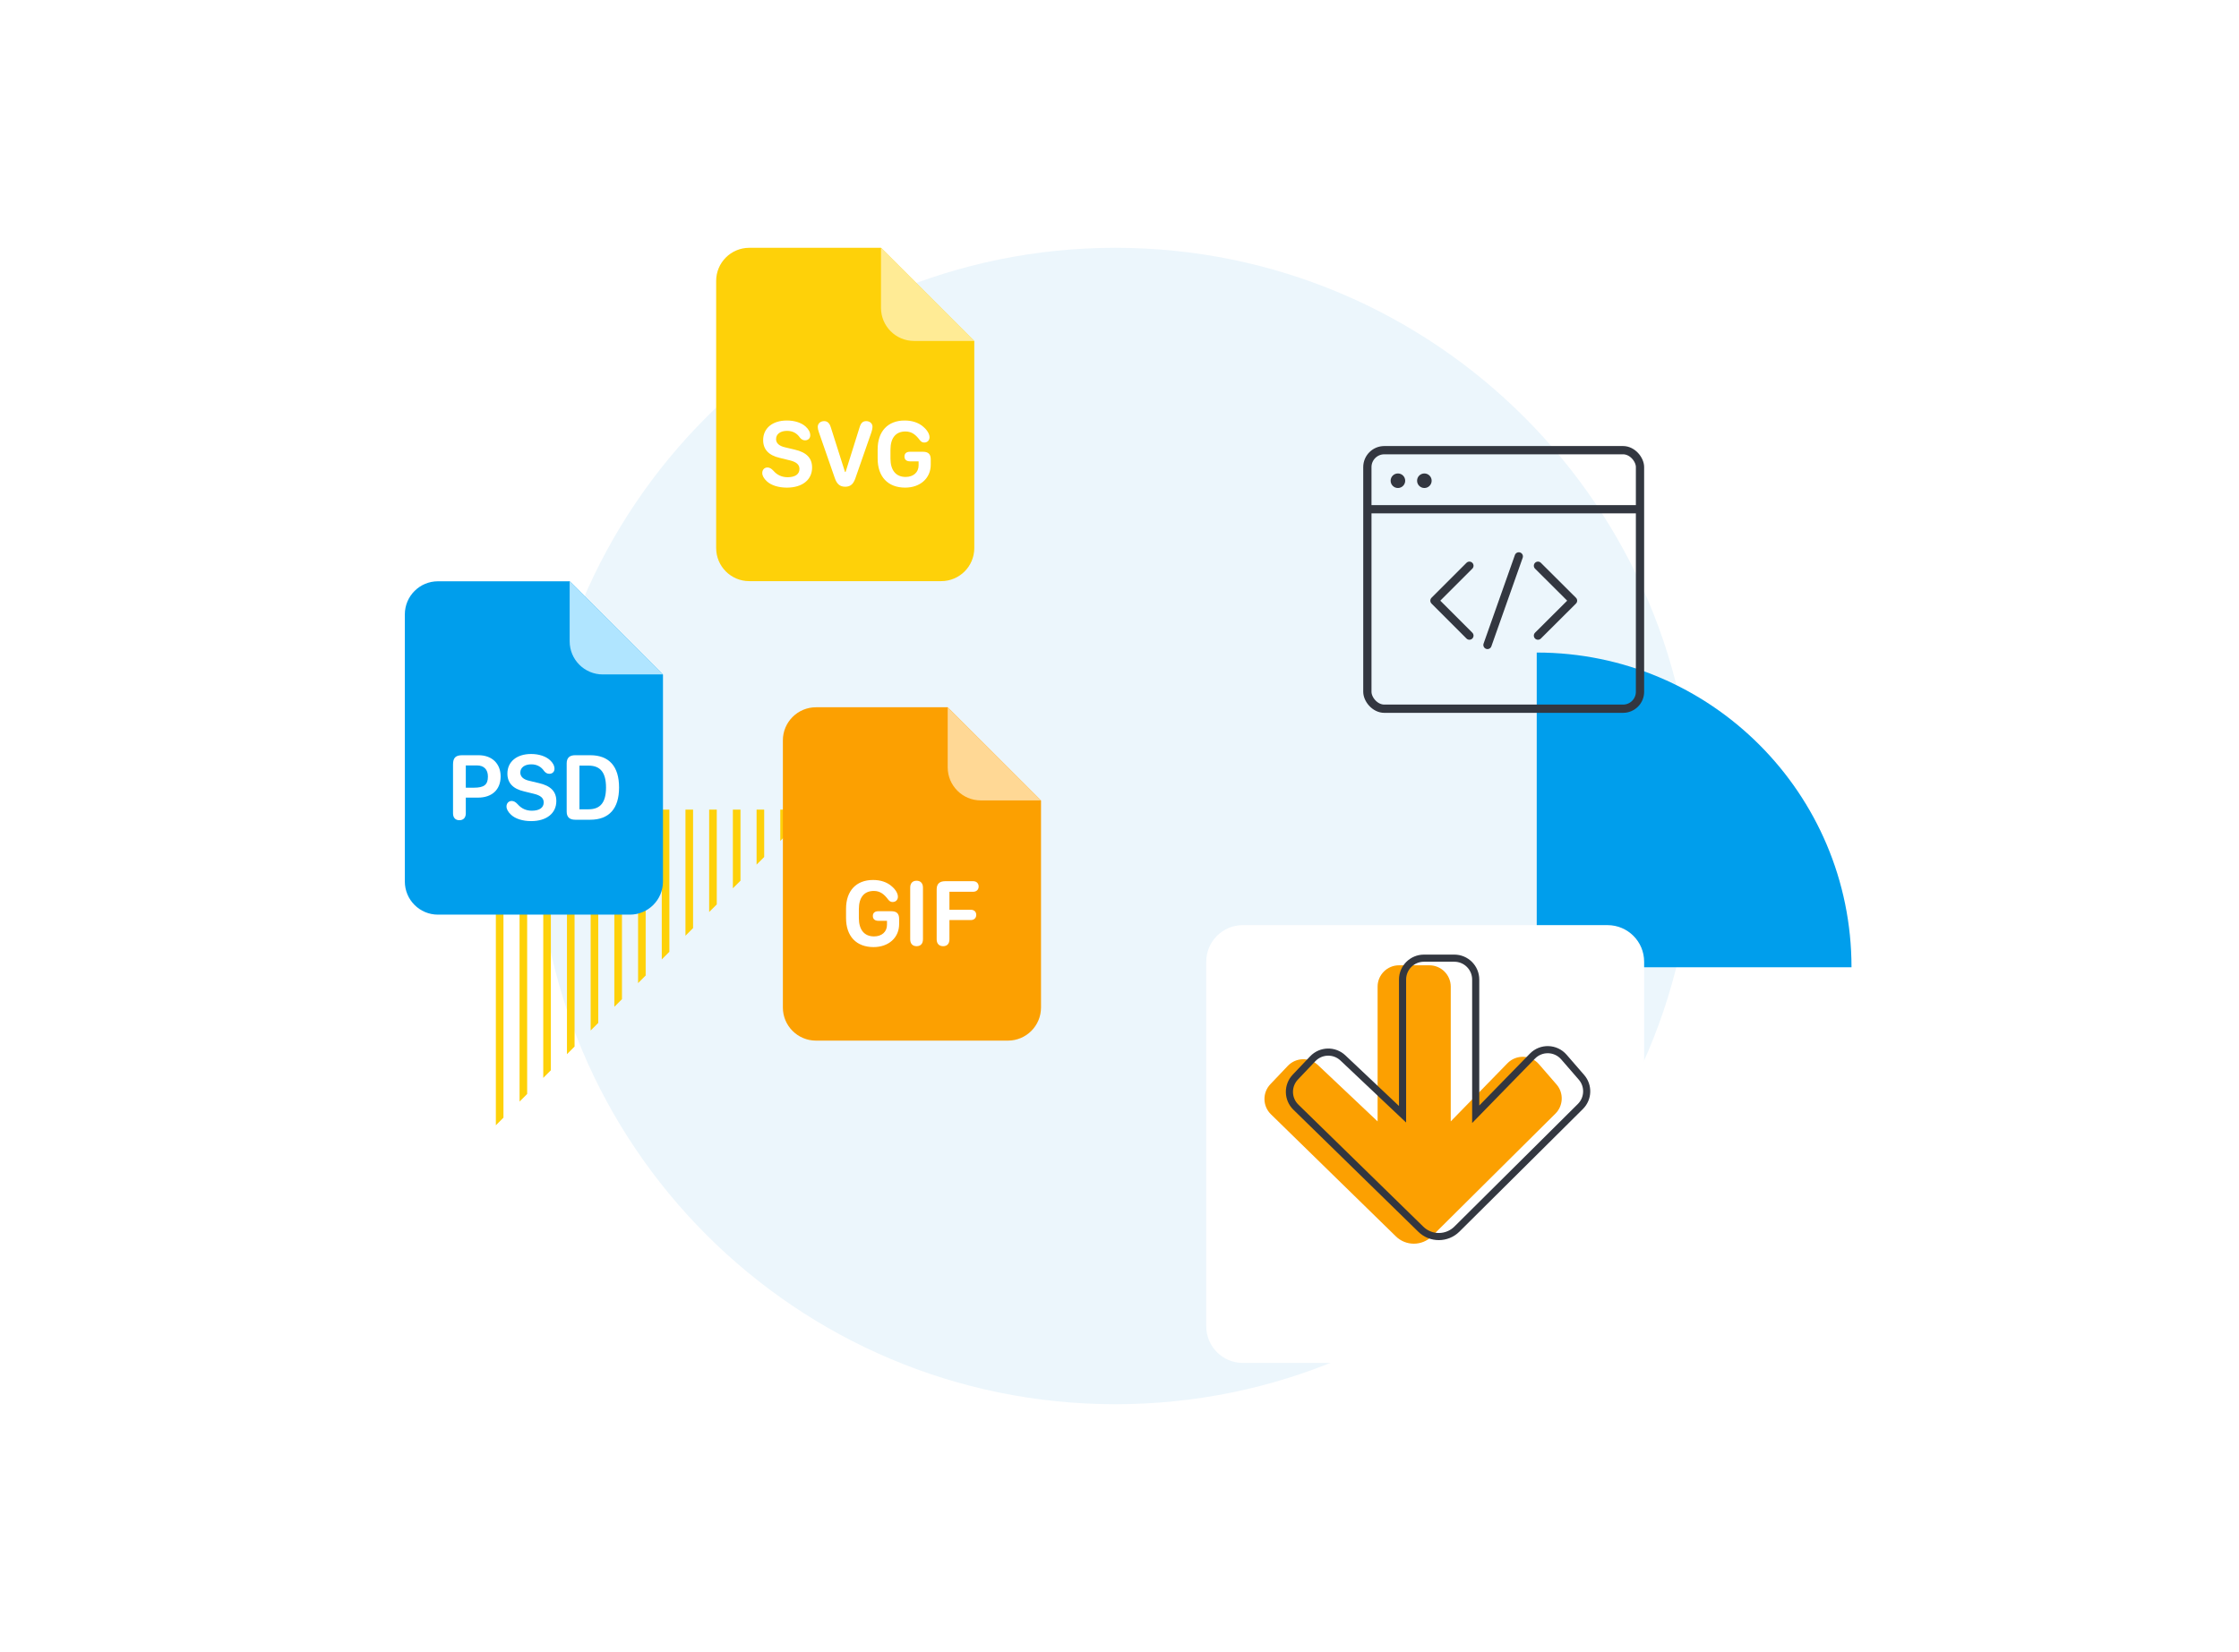 <svg width="271" height="200" viewBox="0 0 271 200" fill="none" xmlns="http://www.w3.org/2000/svg">
<path d="M135 170C173.66 170 205 138.66 205 100C205 61.34 173.66 30 135 30C96.34 30 65 61.34 65 100C65 138.66 96.34 170 135 170Z" fill="#ECF6FC"/>
<path fill-rule="evenodd" clip-rule="evenodd" d="M71.491 98.016V124.756L72.412 123.836V98.016H71.491Z" fill="#FED109"/>
<path fill-rule="evenodd" clip-rule="evenodd" d="M68.622 98.016V127.625L69.543 126.703V98.016H68.622Z" fill="#FED109"/>
<path fill-rule="evenodd" clip-rule="evenodd" d="M77.229 98.016V119.02L78.15 118.097V98.016H77.229Z" fill="#FED109"/>
<path fill-rule="evenodd" clip-rule="evenodd" d="M74.36 98.016V121.887L75.281 120.966V98.016H74.36Z" fill="#FED109"/>
<path fill-rule="evenodd" clip-rule="evenodd" d="M62.885 98.016V133.362L63.806 132.441V98.016H62.885Z" fill="#FED109"/>
<path fill-rule="evenodd" clip-rule="evenodd" d="M60.016 98.016V136.231L60.937 135.31V98.016H60.016Z" fill="#FED109"/>
<path fill-rule="evenodd" clip-rule="evenodd" d="M65.753 98.016V130.494L66.674 129.572V98.016H65.753Z" fill="#FED109"/>
<path fill-rule="evenodd" clip-rule="evenodd" d="M91.573 98.016V104.675L92.494 103.754V98.016H91.573Z" fill="#FED109"/>
<path fill-rule="evenodd" clip-rule="evenodd" d="M80.098 98.016V116.149L81.019 115.228V98.016H80.098Z" fill="#FED109"/>
<path fill-rule="evenodd" clip-rule="evenodd" d="M97.31 98.016V98.937L98.231 98.016H97.31Z" fill="#FED109"/>
<path fill-rule="evenodd" clip-rule="evenodd" d="M94.442 98.016V101.806L95.363 100.884V98.016H94.442Z" fill="#FED109"/>
<path fill-rule="evenodd" clip-rule="evenodd" d="M82.966 98.016V113.28L83.887 112.36V98.016H82.966Z" fill="#FED109"/>
<path fill-rule="evenodd" clip-rule="evenodd" d="M88.703 98.016V107.542L89.625 106.622V98.016H88.703Z" fill="#FED109"/>
<path fill-rule="evenodd" clip-rule="evenodd" d="M85.835 98.016V110.412L86.755 109.491V98.016H85.835Z" fill="#FED109"/>
<path fill-rule="evenodd" clip-rule="evenodd" d="M186 79C207.042 79 224.099 96.057 224.099 117.099L186 117.099L186 79Z" fill="#009EEC"/>
<g filter="url(#filter0_d_4_4193)">
<path fill-rule="evenodd" clip-rule="evenodd" d="M194.571 160H150.429C147.983 160 146 158.017 146 155.571V111.429C146 108.983 147.983 107 150.429 107H194.571C197.017 107 199 108.983 199 111.429V155.571C199 158.017 197.017 160 194.571 160Z" fill="white"/>
</g>
<path fill-rule="evenodd" clip-rule="evenodd" d="M68.95 70.373H53.007C50.794 70.373 49 72.167 49 74.38V106.723C49 108.936 50.794 110.73 53.007 110.73H76.237C78.45 110.73 80.244 108.936 80.244 106.723V81.667L68.95 70.373Z" fill="#009EEC"/>
<path fill-rule="evenodd" clip-rule="evenodd" d="M68.95 70.373V77.643C68.95 79.856 70.744 81.65 72.957 81.65H80.244L68.95 70.373Z" fill="#B0E5FF"/>
<path fill-rule="evenodd" clip-rule="evenodd" d="M57.368 95.361C58.57 95.361 59.056 95.012 59.056 94.017C59.056 93.158 58.575 92.666 57.729 92.666H56.379V95.361H57.368ZM54.833 98.463V92.557C54.833 91.745 55.142 91.43 55.949 91.43H57.923C59.548 91.43 60.595 92.449 60.595 93.993C60.595 95.607 59.537 96.563 57.86 96.563H56.379V98.463C56.379 98.989 56.093 99.298 55.6 99.298C55.114 99.298 54.833 98.989 54.833 98.463Z" fill="white"/>
<path fill-rule="evenodd" clip-rule="evenodd" d="M61.923 96.969C62.18 96.969 62.392 97.078 62.667 97.375C63.108 97.885 63.691 98.148 64.372 98.148C65.288 98.148 65.808 97.782 65.808 97.147C65.808 96.62 65.442 96.294 64.595 96.094L63.428 95.808C62.083 95.498 61.414 94.783 61.414 93.651C61.414 92.214 62.547 91.281 64.286 91.281C65.219 91.281 66.054 91.551 66.569 92.026C66.924 92.346 67.113 92.712 67.113 93.073C67.113 93.433 66.861 93.679 66.489 93.679C66.249 93.679 66.043 93.576 65.86 93.348C65.511 92.827 64.984 92.534 64.309 92.534C63.497 92.534 62.976 92.924 62.976 93.53C62.976 94.016 63.33 94.36 64.058 94.526L65.23 94.806C66.661 95.133 67.336 95.825 67.336 96.975C67.336 98.463 66.151 99.407 64.286 99.407C63.273 99.407 62.375 99.126 61.86 98.64C61.499 98.308 61.305 97.959 61.305 97.633C61.305 97.244 61.574 96.969 61.923 96.969Z" fill="white"/>
<path fill-rule="evenodd" clip-rule="evenodd" d="M71.244 97.976C72.68 97.976 73.35 97.129 73.35 95.338C73.35 93.537 72.675 92.689 71.244 92.689H70.134V97.976H71.244ZM68.589 92.42C68.589 91.756 68.933 91.43 69.619 91.43H71.439C73.722 91.43 74.929 92.781 74.929 95.338C74.929 97.89 73.722 99.24 71.439 99.24H69.619C68.933 99.24 68.589 98.914 68.589 98.251V92.42Z" fill="white"/>
<path fill-rule="evenodd" clip-rule="evenodd" d="M114.706 85.625H98.763C96.55 85.625 94.756 87.419 94.756 89.632V121.975C94.756 124.188 96.55 125.982 98.763 125.982H121.993C124.206 125.982 126 124.188 126 121.975V96.919L114.706 85.625Z" fill="#FCA001"/>
<path fill-rule="evenodd" clip-rule="evenodd" d="M114.706 85.625V92.895C114.706 95.108 116.5 96.902 118.713 96.902H126L114.706 85.625Z" fill="#FFD895"/>
<path fill-rule="evenodd" clip-rule="evenodd" d="M102.402 110.018C102.402 107.856 103.626 106.534 105.669 106.534C106.579 106.534 107.346 106.791 107.901 107.272C108.37 107.656 108.679 108.147 108.679 108.559C108.679 108.942 108.416 109.2 108.044 109.2C107.821 109.2 107.667 109.114 107.5 108.902C107.043 108.296 106.556 107.861 105.772 107.861C104.594 107.861 103.953 108.639 103.953 110.081V111.14C103.953 112.565 104.617 113.366 105.79 113.366C106.728 113.366 107.358 112.805 107.358 111.969V111.477H106.316C105.893 111.477 105.647 111.266 105.647 110.894C105.647 110.522 105.886 110.316 106.316 110.316H107.878C108.536 110.316 108.828 110.608 108.828 111.248V111.877C108.828 113.515 107.558 114.658 105.733 114.658C103.644 114.658 102.402 113.343 102.402 111.145V110.018Z" fill="white"/>
<path fill-rule="evenodd" clip-rule="evenodd" d="M110.167 113.715V107.46C110.167 106.934 110.448 106.625 110.939 106.625C111.426 106.625 111.712 106.934 111.712 107.46V113.715C111.712 114.241 111.431 114.55 110.945 114.55C110.453 114.55 110.167 114.241 110.167 113.715Z" fill="white"/>
<path fill-rule="evenodd" clip-rule="evenodd" d="M113.371 113.715V107.673C113.371 107.014 113.709 106.682 114.401 106.682H117.794C118.183 106.682 118.453 106.946 118.453 107.323C118.453 107.706 118.183 107.959 117.794 107.959H114.916V110.138H117.503C117.904 110.138 118.161 110.384 118.161 110.762C118.161 111.14 117.897 111.386 117.503 111.386H114.916V113.715C114.916 114.247 114.642 114.55 114.155 114.55C113.663 114.55 113.371 114.241 113.371 113.715Z" fill="white"/>
<path fill-rule="evenodd" clip-rule="evenodd" d="M106.631 30H90.689C88.475 30 86.681 31.794 86.681 34.007V66.35C86.681 68.563 88.475 70.356 90.689 70.356H113.918C116.131 70.356 117.925 68.563 117.925 66.35V41.294L106.631 30Z" fill="#FED109"/>
<path fill-rule="evenodd" clip-rule="evenodd" d="M106.632 30V37.27C106.632 39.483 108.425 41.277 110.638 41.277H117.925L106.632 30Z" fill="#FFEB95"/>
<path fill-rule="evenodd" clip-rule="evenodd" d="M92.879 56.596C93.136 56.596 93.348 56.705 93.622 57.002C94.063 57.512 94.647 57.775 95.328 57.775C96.243 57.775 96.764 57.409 96.764 56.774C96.764 56.247 96.397 55.921 95.551 55.721L94.384 55.435C93.039 55.125 92.369 54.41 92.369 53.278C92.369 51.841 93.502 50.908 95.242 50.908C96.175 50.908 97.01 51.178 97.525 51.653C97.879 51.973 98.069 52.339 98.069 52.7C98.069 53.06 97.817 53.306 97.445 53.306C97.204 53.306 96.999 53.203 96.815 52.975C96.467 52.454 95.94 52.161 95.265 52.161C94.452 52.161 93.932 52.551 93.932 53.157C93.932 53.643 94.286 53.986 95.013 54.153L96.186 54.433C97.617 54.76 98.292 55.452 98.292 56.602C98.292 58.09 97.107 59.034 95.242 59.034C94.229 59.034 93.33 58.753 92.816 58.267C92.455 57.935 92.261 57.586 92.261 57.26C92.261 56.871 92.53 56.596 92.879 56.596Z" fill="white"/>
<path fill-rule="evenodd" clip-rule="evenodd" d="M104.037 51.749C104.197 51.206 104.431 50.983 104.844 50.983C105.284 50.983 105.605 51.263 105.605 51.676C105.605 51.83 105.553 52.087 105.484 52.299L103.55 57.849C103.299 58.605 102.938 58.925 102.303 58.925C101.656 58.925 101.285 58.599 101.032 57.849L99.104 52.299C99.024 52.065 98.979 51.841 98.979 51.681C98.979 51.269 99.304 50.983 99.75 50.983C100.151 50.983 100.403 51.223 100.564 51.749L102.274 57.135H102.349L104.037 51.749Z" fill="white"/>
<path fill-rule="evenodd" clip-rule="evenodd" d="M106.228 54.393C106.228 52.231 107.453 50.908 109.495 50.908C110.405 50.908 111.172 51.166 111.727 51.647C112.197 52.03 112.505 52.522 112.505 52.934C112.505 53.317 112.242 53.575 111.87 53.575C111.647 53.575 111.492 53.489 111.327 53.277C110.869 52.671 110.383 52.236 109.598 52.236C108.42 52.236 107.779 53.014 107.779 54.456V55.515C107.779 56.94 108.442 57.741 109.616 57.741C110.554 57.741 111.184 57.18 111.184 56.344V55.852H110.142C109.719 55.852 109.473 55.641 109.473 55.269C109.473 54.897 109.713 54.691 110.142 54.691H111.704C112.362 54.691 112.654 54.983 112.654 55.623V56.252C112.654 57.89 111.384 59.033 109.559 59.033C107.47 59.033 106.228 57.718 106.228 55.52V54.393Z" fill="white"/>
<path fill-rule="evenodd" clip-rule="evenodd" d="M166.739 135.761V119.453C166.739 118.023 167.898 116.863 169.328 116.863H173.004C174.434 116.863 175.593 118.023 175.593 119.453V135.761L182.456 128.722C183.515 127.637 185.274 127.688 186.267 128.833L188.394 131.286C189.286 132.315 189.228 133.86 188.262 134.82L173.315 149.664C172.11 150.86 170.168 150.868 168.953 149.682L153.825 134.898C152.813 133.909 152.782 132.29 153.757 131.263L155.866 129.042C156.849 128.006 158.484 127.962 159.522 128.942L166.739 135.761Z" fill="#FCA001"/>
<path fill-rule="evenodd" clip-rule="evenodd" d="M169.76 134.898V118.589C169.76 117.159 170.919 116 172.349 116H176.025C177.455 116 178.614 117.159 178.614 118.589V134.898L185.478 127.859C186.536 126.773 188.295 126.825 189.288 127.97L191.415 130.423C192.307 131.452 192.249 132.997 191.283 133.957L176.336 148.801C175.131 149.997 173.189 150.005 171.974 148.818L156.846 134.035C155.834 133.046 155.804 131.427 156.778 130.4L158.887 128.179C159.87 127.143 161.505 127.098 162.543 128.079L169.76 134.898Z" stroke="#333740" stroke-width="0.863"/>
<path d="M177.851 76.95L173.621 72.72L177.851 68.49" stroke="#333740" stroke-linecap="round" stroke-linejoin="round"/>
<path d="M186.149 68.49L190.394 72.72L186.149 76.95" stroke="#333740" stroke-linecap="round" stroke-linejoin="round"/>
<path d="M183.829 67.359L180.039 78.081" stroke="#333740" stroke-linecap="round" stroke-linejoin="round"/>
<path d="M165.85 61.65H198.15" stroke="#333740" stroke-linecap="round" stroke-linejoin="round"/>
<path d="M169.199 59.08C169.685 59.08 170.08 58.685 170.08 58.199C170.08 57.712 169.685 57.318 169.199 57.318C168.712 57.318 168.317 57.712 168.317 58.199C168.317 58.685 168.712 59.08 169.199 59.08Z" fill="#333740"/>
<path d="M172.4 59.08C172.887 59.08 173.282 58.685 173.282 58.199C173.282 57.712 172.887 57.318 172.4 57.318C171.914 57.318 171.519 57.712 171.519 58.199C171.519 58.685 171.914 59.08 172.4 59.08Z" fill="#333740"/>
<rect x="165.5" y="54.5" width="33" height="31.3" rx="2.05" stroke="#333740"/>
<defs>
<filter id="filter0_d_4_4193" x="131" y="97" width="83" height="83" filterUnits="userSpaceOnUse" color-interpolation-filters="sRGB">
<feFlood flood-opacity="0" result="BackgroundImageFix"/>
<feColorMatrix in="SourceAlpha" type="matrix" values="0 0 0 0 0 0 0 0 0 0 0 0 0 0 0 0 0 0 127 0" result="hardAlpha"/>
<feOffset dy="5"/>
<feGaussianBlur stdDeviation="7.5"/>
<feComposite in2="hardAlpha" operator="out"/>
<feColorMatrix type="matrix" values="0 0 0 0 0 0 0 0 0 0 0 0 0 0 0 0 0 0 0.1 0"/>
<feBlend mode="normal" in2="BackgroundImageFix" result="effect1_dropShadow_4_4193"/>
<feBlend mode="normal" in="SourceGraphic" in2="effect1_dropShadow_4_4193" result="shape"/>
</filter>
</defs>
</svg>
